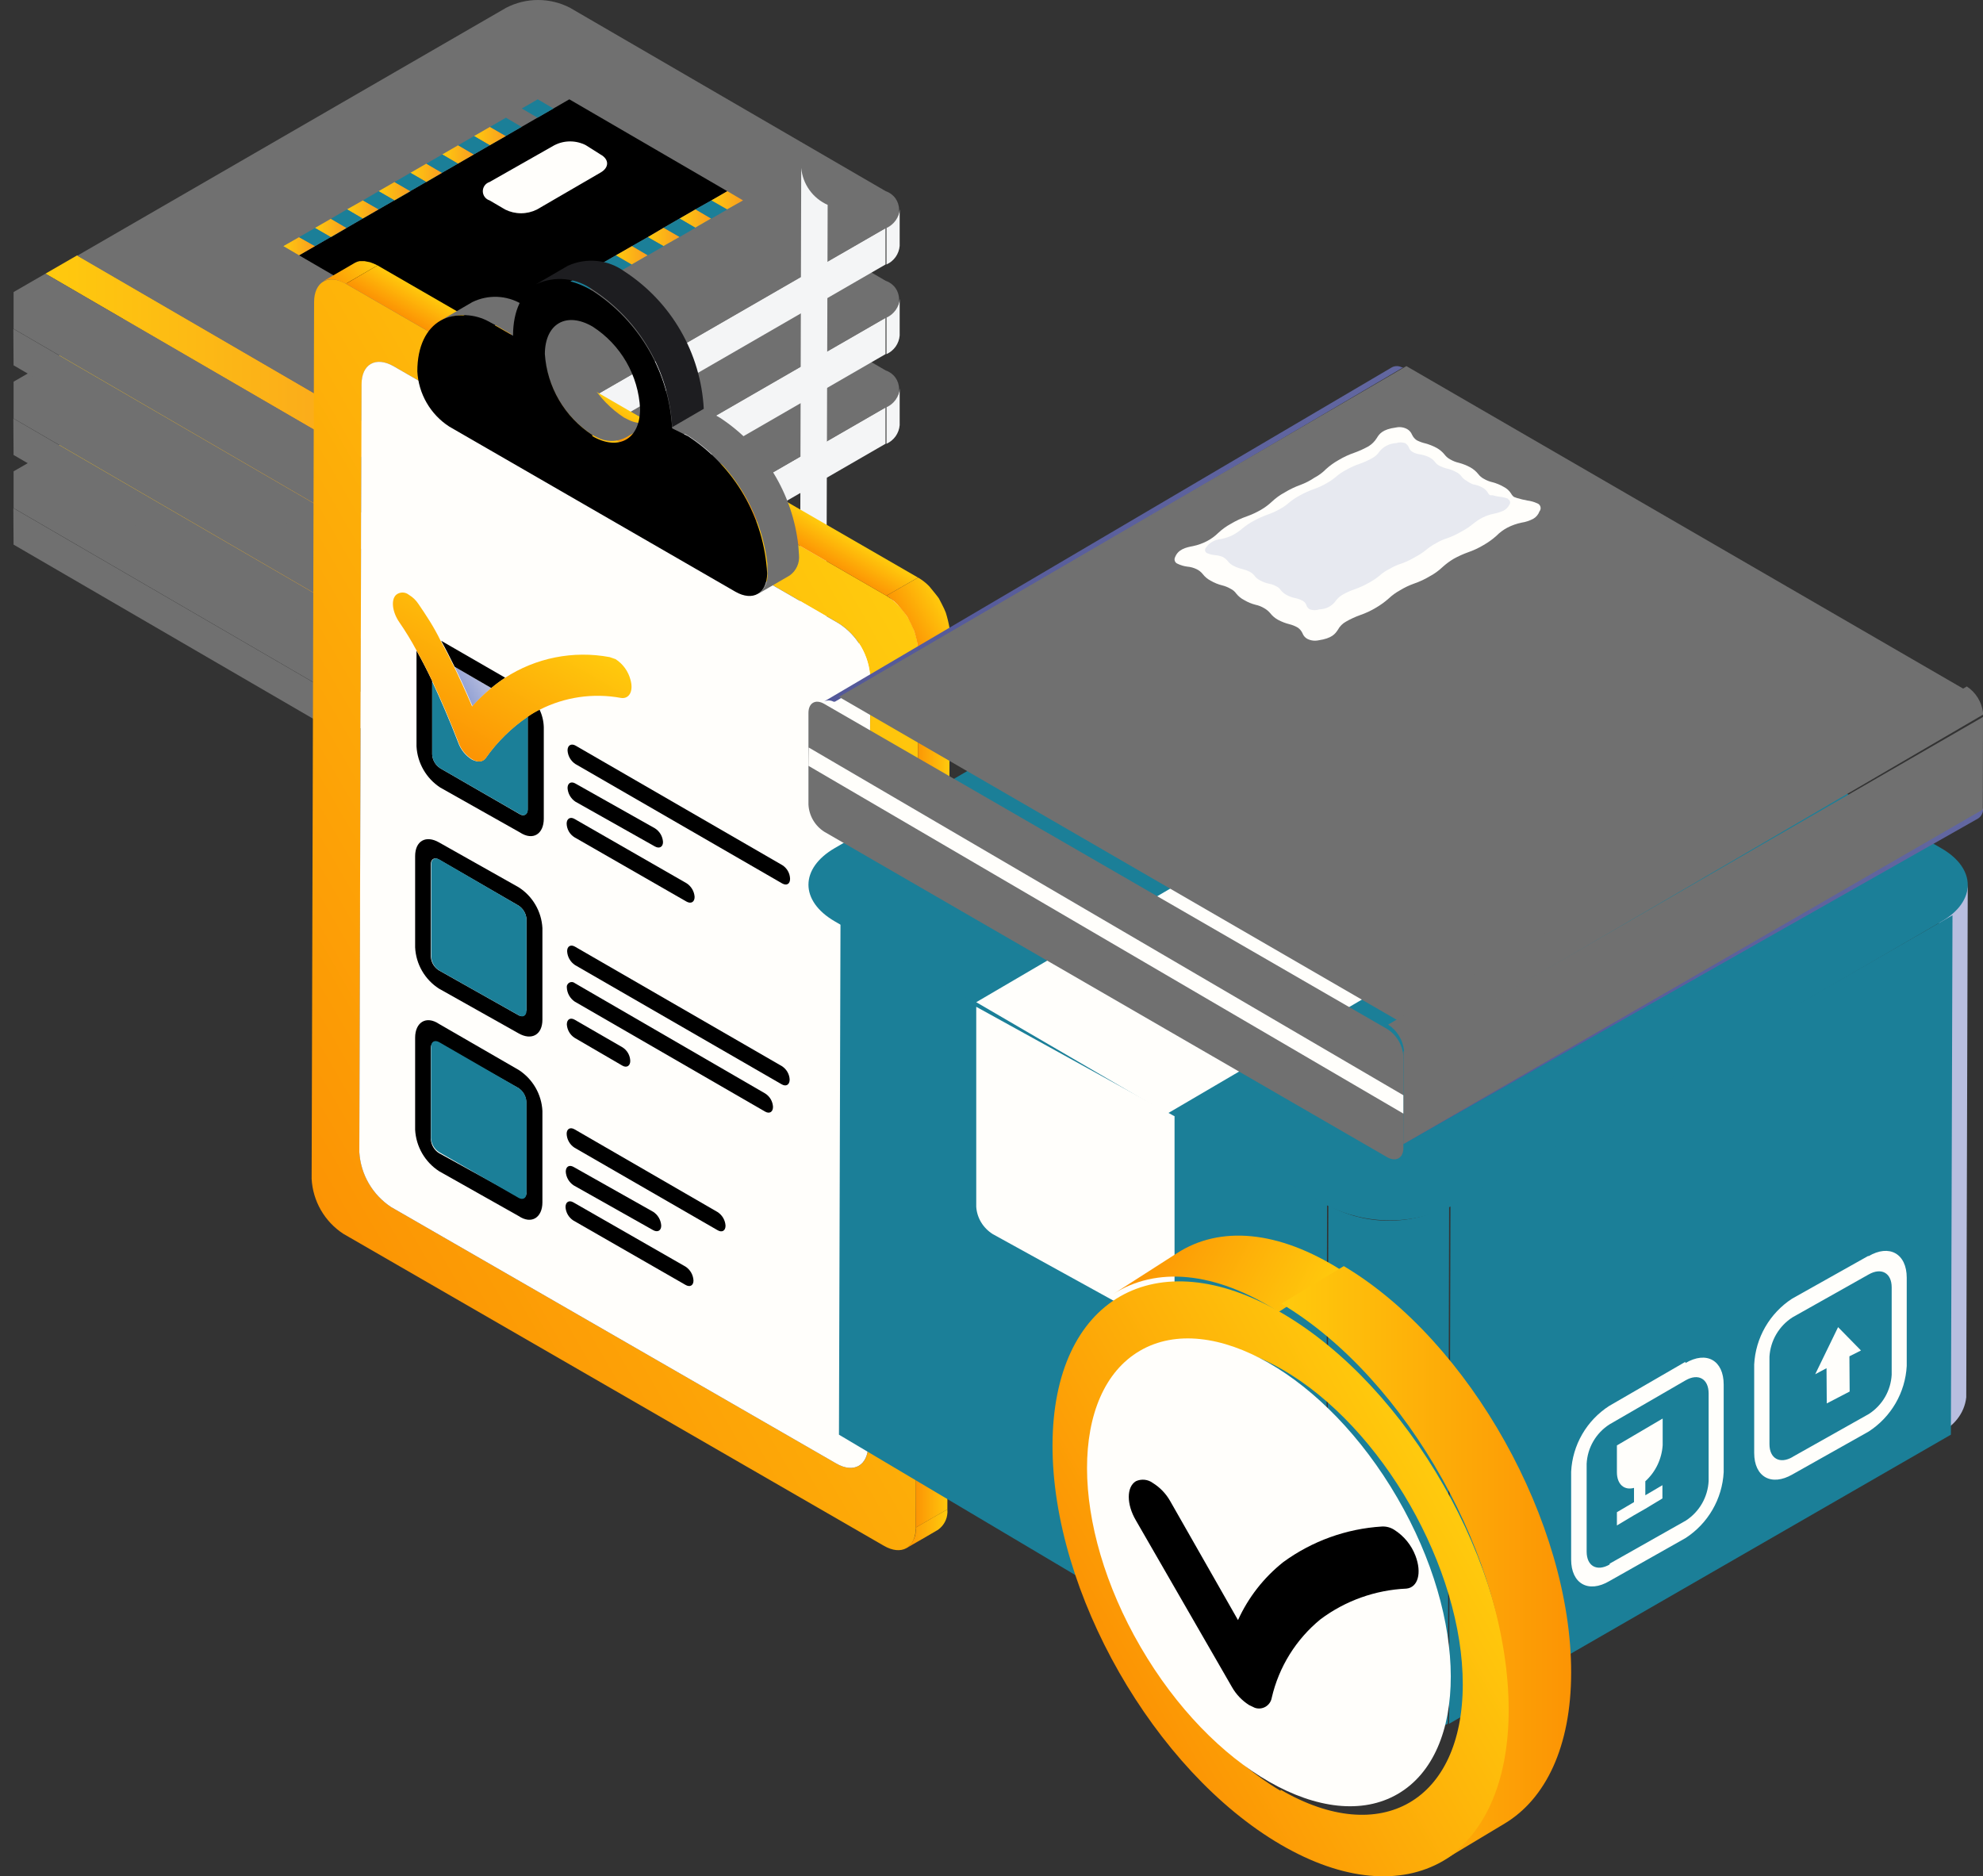 <?xml version="1.0" encoding="UTF-8"?>
<svg xmlns="http://www.w3.org/2000/svg" width="130" height="123" viewBox="0 0 130 123" fill="none">
  <rect x="0" y="0" width="130" height="123" fill="#333333" stroke="none"/>
  <path d="M5.062 28.489V30.898L29.92 45.34L29.905 42.945L5.062 28.489Z" fill="#842C3F"></path>
  <path d="M29.906 42.945L29.921 45.34L58.054 29.091V26.697L29.906 42.945Z" fill="#F4F5F6"></path>
  <path d="M2.977 29.693L27.834 44.135L29.905 42.945L5.063 28.489L2.977 29.693Z" fill="url(#paint0_linear_303_9789)"></path>
  <path d="M27.832 44.135V46.529L29.918 45.339L29.904 42.945L27.832 44.135Z" fill="url(#paint1_linear_303_9789)"></path>
  <path d="M0.875 33.308L0.89 35.702L21.59 47.734V45.34L0.875 33.308Z" fill="#707070"></path>
  <path d="M25.746 45.339V47.734L27.832 46.529V44.135L25.746 45.339Z" fill="url(#paint2_linear_303_9789)"></path>
  <path d="M21.59 45.339V47.734H25.747V45.339H21.59Z" fill="url(#paint3_linear_303_9789)"></path>
  <path d="M33.196 12.255C33.839 11.925 34.552 11.753 35.275 11.753C35.998 11.753 36.71 11.925 37.354 12.255L58.068 24.287C58.322 24.372 58.543 24.535 58.7 24.752C58.856 24.97 58.941 25.231 58.941 25.499C58.941 25.767 58.856 26.028 58.7 26.246C58.543 26.463 58.322 26.626 58.068 26.711L29.905 42.945L5.062 28.518L33.196 12.255Z" fill="#707070"></path>
  <path d="M0.891 30.898C0.891 31.838 0.891 32.367 0.891 33.307L21.605 45.339H25.763L27.849 44.135L2.977 29.693L0.891 30.898Z" fill="#707070"></path>
  <path d="M37.323 18.264L47.68 24.287L46.637 24.89L45.594 25.492L44.551 26.08L43.508 26.682L42.465 27.299L41.422 27.901L40.379 28.489L39.336 29.091L38.293 29.694L37.249 30.296L36.206 30.898L35.178 31.501L34.135 32.103L33.077 32.705L32.034 33.308L30.991 33.91L29.963 34.512L19.605 28.489L37.323 18.264Z" fill="url(#paint4_linear_303_9789)"></path>
  <path d="M35.25 18.264L36.278 18.866L37.321 18.264L36.293 17.661L35.25 18.264Z" fill="url(#paint5_linear_303_9789)"></path>
  <path d="M33.164 19.468L34.192 20.071L35.236 19.468L34.207 18.866L33.164 19.468Z" fill="url(#paint6_linear_303_9789)"></path>
  <path d="M31.078 20.673L32.106 21.276L33.164 20.673L32.121 20.071L31.078 20.673Z" fill="url(#paint7_linear_303_9789)"></path>
  <path d="M28.992 21.878L30.021 22.48L31.064 21.878L30.035 21.275L28.992 21.878Z" fill="url(#paint8_linear_303_9789)"></path>
  <path d="M24.82 24.287L25.863 24.89L26.907 24.287L25.863 23.685L24.82 24.287Z" fill="url(#paint9_linear_303_9789)"></path>
  <path d="M22.75 25.492L23.778 26.08L24.821 25.492L23.793 24.89L22.75 25.492Z" fill="url(#paint10_linear_303_9789)"></path>
  <path d="M44.555 26.079L45.583 26.682L46.626 26.079L45.598 25.492L44.555 26.079Z" fill="url(#paint11_linear_303_9789)"></path>
  <path d="M20.648 26.696L21.692 27.299L22.72 26.696L21.692 26.094L20.648 26.696Z" fill="url(#paint12_linear_303_9789)"></path>
  <path d="M42.469 27.299L43.497 27.901L44.555 27.284L43.512 26.682L42.469 27.299Z" fill="url(#paint13_linear_303_9789)"></path>
  <path d="M18.578 27.901L19.607 28.489L20.65 27.901L19.607 27.299L18.578 27.901Z" fill="url(#paint14_linear_303_9789)"></path>
  <path d="M38.297 29.693L39.34 30.296L40.383 29.693L39.34 29.091L38.297 29.693Z" fill="url(#paint15_linear_303_9789)"></path>
  <path d="M36.211 30.898L37.254 31.501L38.297 30.898L37.254 30.296L36.211 30.898Z" fill="url(#paint16_linear_303_9789)"></path>
  <path d="M34.137 32.103L35.165 32.705L36.208 32.103L35.18 31.5L34.137 32.103Z" fill="url(#paint17_linear_303_9789)"></path>
  <path d="M30.992 33.91L32.035 34.512L30.992 35.114L48.71 24.889L47.681 24.287L48.71 24.889L47.667 25.491L46.638 24.889L45.595 25.491L46.623 26.079L45.581 26.681L44.552 26.079L43.509 26.681L44.552 27.284L43.494 27.901L42.466 27.299L41.423 27.901L42.451 28.488L41.408 29.091L40.38 28.488L39.337 29.091L40.38 29.693L39.337 30.296L38.294 29.693L37.251 30.296L38.294 30.898L37.251 31.5L36.208 30.898L35.179 31.5L36.208 32.102L35.164 32.705L34.136 32.102L33.078 32.705L34.121 33.307L33.078 33.91L32.035 33.307L30.992 33.91Z" fill="#1B7F98"></path>
  <path d="M32.039 33.307L33.082 33.91L34.125 33.307L33.082 32.705L32.039 33.307Z" fill="url(#paint18_linear_303_9789)"></path>
  <path d="M29.965 34.512L30.993 35.114L32.036 34.512L30.993 33.91L29.965 34.512Z" fill="url(#paint19_linear_303_9789)"></path>
  <path d="M26.906 23.082L27.949 23.685L28.978 23.082L27.949 22.48L26.906 23.082Z" fill="url(#paint20_linear_303_9789)"></path>
  <path d="M19.605 27.299L20.648 27.901L19.605 28.489L37.323 18.264L36.295 17.661L37.323 18.264L36.28 18.866L35.252 18.264L34.208 18.866L35.237 19.468L34.194 20.071L33.165 19.468L32.122 20.071L33.165 20.673L32.108 21.275L31.079 20.673L30.036 21.275L31.064 21.878L30.021 22.48L28.993 21.878L27.95 22.48L28.978 23.082L27.95 23.685L26.907 23.082L25.864 23.685L26.907 24.287L25.864 24.889L24.821 24.287L23.792 24.889L24.821 25.492L23.778 26.079L22.749 25.492L21.692 26.094L22.72 26.696L21.692 27.299L20.648 26.696L19.605 27.299Z" fill="#1B7F98"></path>
  <path d="M40.383 28.488L41.411 29.091L42.454 28.488L41.426 27.901L40.383 28.488Z" fill="url(#paint21_linear_303_9789)"></path>
  <path d="M32.094 23.685C31.966 23.725 31.854 23.805 31.774 23.914C31.695 24.022 31.652 24.153 31.652 24.287C31.652 24.421 31.695 24.552 31.774 24.66C31.854 24.769 31.966 24.849 32.094 24.889L33.122 25.492C33.444 25.651 33.798 25.734 34.158 25.734C34.517 25.734 34.871 25.651 35.194 25.492L39.366 23.068C39.939 22.744 39.953 22.201 39.366 21.878L38.411 21.275C38.091 21.109 37.736 21.023 37.375 21.023C37.015 21.023 36.659 21.109 36.339 21.275L32.094 23.685Z" fill="#FFFEFB"></path>
  <path d="M46.641 24.889L47.669 25.491L48.712 24.889L47.684 24.287L46.641 24.889Z" fill="url(#paint22_linear_303_9789)"></path>
  <path d="M58.98 27.872V25.477C58.958 25.739 58.866 25.991 58.714 26.205C58.561 26.42 58.354 26.589 58.113 26.696V29.091C58.354 28.984 58.561 28.814 58.714 28.6C58.866 28.386 58.958 28.134 58.98 27.872Z" fill="#F4F5F6"></path>
  <path d="M5.062 22.612V25.022L29.92 39.463L29.905 37.068L5.062 22.612Z" fill="#842C3F"></path>
  <path d="M29.906 37.069L29.921 39.463L58.054 23.215V20.82L29.906 37.069Z" fill="#F4F5F6"></path>
  <path d="M2.977 23.817L27.834 38.258L29.905 37.068L5.063 22.612L2.977 23.817Z" fill="url(#paint23_linear_303_9789)"></path>
  <path d="M27.832 38.258V40.653L29.918 39.463L29.904 37.068L27.832 38.258Z" fill="url(#paint24_linear_303_9789)"></path>
  <path d="M0.875 27.431L0.89 29.826L21.59 41.858V39.463L0.875 27.431Z" fill="#707070"></path>
  <path d="M25.746 39.463V41.858L27.832 40.653V38.258L25.746 39.463Z" fill="url(#paint25_linear_303_9789)"></path>
  <path d="M21.59 39.463V41.858H25.747V39.463H21.59Z" fill="url(#paint26_linear_303_9789)"></path>
  <path d="M33.196 6.379C33.839 6.049 34.552 5.876 35.275 5.876C35.998 5.876 36.71 6.049 37.354 6.379L58.068 18.411C58.322 18.496 58.543 18.659 58.7 18.876C58.856 19.093 58.941 19.355 58.941 19.623C58.941 19.891 58.856 20.152 58.7 20.369C58.543 20.587 58.322 20.75 58.068 20.835L29.905 37.068L5.062 22.642L33.196 6.379Z" fill="#707070"></path>
  <path d="M0.891 25.021C0.891 25.962 0.891 26.49 0.891 27.431L21.605 39.463H25.763L27.849 38.258L2.977 23.817L0.891 25.021Z" fill="#707070"></path>
  <path d="M37.323 12.387L47.68 18.411L46.637 19.013L45.594 19.616L44.551 20.203L43.508 20.805L42.465 21.422L41.422 22.025L40.379 22.613L39.336 23.215L38.293 23.817L37.249 24.419L36.206 25.022L35.178 25.624L34.135 26.227L33.077 26.829L32.034 27.431L30.991 28.034L29.963 28.636L19.605 22.613L37.323 12.387Z" fill="url(#paint27_linear_303_9789)"></path>
  <path d="M35.25 12.387L36.278 12.99L37.321 12.387L36.293 11.785L35.25 12.387Z" fill="url(#paint28_linear_303_9789)"></path>
  <path d="M33.164 13.592L34.192 14.194L35.236 13.592L34.207 12.989L33.164 13.592Z" fill="url(#paint29_linear_303_9789)"></path>
  <path d="M31.078 14.797L32.106 15.399L33.164 14.797L32.121 14.194L31.078 14.797Z" fill="url(#paint30_linear_303_9789)"></path>
  <path d="M28.992 16.001L30.021 16.603L31.064 16.001L30.035 15.399L28.992 16.001Z" fill="url(#paint31_linear_303_9789)"></path>
  <path d="M24.82 18.411L25.863 19.013L26.907 18.411L25.863 17.808L24.82 18.411Z" fill="url(#paint32_linear_303_9789)"></path>
  <path d="M22.75 19.616L23.778 20.203L24.821 19.616L23.793 19.013L22.75 19.616Z" fill="url(#paint33_linear_303_9789)"></path>
  <path d="M44.555 20.203L45.583 20.805L46.626 20.203L45.598 19.615L44.555 20.203Z" fill="url(#paint34_linear_303_9789)"></path>
  <path d="M20.648 20.82L21.692 21.422L22.72 20.82L21.692 20.218L20.648 20.82Z" fill="url(#paint35_linear_303_9789)"></path>
  <path d="M42.469 21.422L43.497 22.025L44.555 21.408L43.512 20.805L42.469 21.422Z" fill="url(#paint36_linear_303_9789)"></path>
  <path d="M18.578 22.025L19.607 22.612L20.65 22.025L19.607 21.422L18.578 22.025Z" fill="url(#paint37_linear_303_9789)"></path>
  <path d="M38.297 23.817L39.34 24.419L40.383 23.817L39.34 23.215L38.297 23.817Z" fill="url(#paint38_linear_303_9789)"></path>
  <path d="M36.211 25.022L37.254 25.624L38.297 25.022L37.254 24.419L36.211 25.022Z" fill="url(#paint39_linear_303_9789)"></path>
  <path d="M34.137 26.226L35.165 26.829L36.208 26.226L35.18 25.624L34.137 26.226Z" fill="url(#paint40_linear_303_9789)"></path>
  <path d="M30.992 28.033L32.035 28.636L30.992 29.238L48.71 19.013L47.681 18.411L48.71 19.013L47.667 19.615L46.638 19.013L45.595 19.615L46.623 20.203L45.581 20.805L44.552 20.203L43.509 20.805L44.552 21.408L43.494 22.025L42.466 21.422L41.423 22.025L42.451 22.612L41.408 23.215L40.38 22.612L39.337 23.215L40.38 23.817L39.337 24.419L38.294 23.817L37.251 24.419L38.294 25.022L37.251 25.624L36.208 25.022L35.179 25.624L36.208 26.226L35.164 26.829L34.136 26.226L33.078 26.829L34.121 27.431L33.078 28.033L32.035 27.431L30.992 28.033Z" fill="#1B7F98"></path>
  <path d="M32.039 27.431L33.082 28.033L34.125 27.431L33.082 26.829L32.039 27.431Z" fill="url(#paint41_linear_303_9789)"></path>
  <path d="M29.965 28.636L30.993 29.238L32.036 28.636L30.993 28.033L29.965 28.636Z" fill="url(#paint42_linear_303_9789)"></path>
  <path d="M26.906 17.206L27.949 17.808L28.978 17.206L27.949 16.604L26.906 17.206Z" fill="url(#paint43_linear_303_9789)"></path>
  <path d="M19.605 21.422L20.648 22.025L19.605 22.612L37.323 12.387L36.295 11.785L37.323 12.387L36.28 12.99L35.252 12.387L34.208 12.99L35.237 13.592L34.194 14.194L33.165 13.592L32.122 14.194L33.165 14.797L32.108 15.399L31.079 14.797L30.036 15.399L31.064 16.001L30.021 16.604L28.993 16.001L27.95 16.604L28.978 17.206L27.95 17.808L26.907 17.206L25.864 17.808L26.907 18.411L25.864 19.013L24.821 18.411L23.792 19.013L24.821 19.615L23.778 20.203L22.749 19.615L21.692 20.218L22.72 20.82L21.692 21.422L20.648 20.82L19.605 21.422Z" fill="#1B7F98"></path>
  <path d="M40.383 22.612L41.411 23.214L42.454 22.612L41.426 22.024L40.383 22.612Z" fill="url(#paint44_linear_303_9789)"></path>
  <path d="M32.094 17.808C31.966 17.849 31.854 17.929 31.774 18.037C31.695 18.145 31.652 18.276 31.652 18.41C31.652 18.545 31.695 18.676 31.774 18.784C31.854 18.892 31.966 18.972 32.094 19.013L33.122 19.615C33.444 19.774 33.798 19.857 34.158 19.857C34.517 19.857 34.871 19.774 35.194 19.615L39.366 17.191C39.939 16.868 39.953 16.324 39.366 16.001L38.411 15.399C38.091 15.233 37.736 15.146 37.375 15.146C37.015 15.146 36.659 15.233 36.339 15.399L32.094 17.808Z" fill="#FFFEFB"></path>
  <path d="M46.641 19.013L47.669 19.615L48.712 19.013L47.684 18.411L46.641 19.013Z" fill="url(#paint45_linear_303_9789)"></path>
  <path d="M58.98 21.995V19.601C58.958 19.863 58.866 20.114 58.714 20.329C58.561 20.543 58.354 20.713 58.113 20.82V23.215C58.354 23.108 58.561 22.938 58.714 22.724C58.866 22.509 58.958 22.258 58.98 21.995Z" fill="#F4F5F6"></path>
  <path d="M5.062 16.736V19.145L29.92 33.587L29.905 31.192L5.062 16.736Z" fill="#842C3F"></path>
  <path d="M29.906 31.192L29.921 33.587L58.054 17.338V14.944L29.906 31.192Z" fill="#F4F5F6"></path>
  <path d="M2.977 17.941L27.834 32.382L29.905 31.192L5.063 16.736L2.977 17.941Z" fill="url(#paint46_linear_303_9789)"></path>
  <path d="M27.832 32.382V34.776L29.918 33.586L29.904 31.192L27.832 32.382Z" fill="url(#paint47_linear_303_9789)"></path>
  <path d="M0.875 21.555L0.89 23.949L21.59 35.981V33.587L0.875 21.555Z" fill="#707070"></path>
  <path d="M25.746 33.587V35.981L27.832 34.776V32.382L25.746 33.587Z" fill="url(#paint48_linear_303_9789)"></path>
  <path d="M21.59 33.587V35.981H25.747V33.587H21.59Z" fill="url(#paint49_linear_303_9789)"></path>
  <path d="M33.196 0.502C33.839 0.172 34.552 0 35.275 0C35.998 0 36.71 0.172 37.354 0.502L58.068 12.534C58.322 12.619 58.543 12.782 58.7 12.999C58.856 13.217 58.941 13.478 58.941 13.746C58.941 14.014 58.856 14.275 58.7 14.493C58.543 14.71 58.322 14.873 58.068 14.958L29.905 31.192L5.062 16.765L33.196 0.502Z" fill="#707070"></path>
  <path d="M0.891 19.145C0.891 20.085 0.891 20.614 0.891 21.554L21.605 33.587H25.763L27.849 32.382L2.977 17.94L0.891 19.145Z" fill="#707070"></path>
  <path d="M37.323 6.511L47.68 12.534L46.637 13.137L45.594 13.724L44.551 14.327L43.508 14.929L42.465 15.546L41.422 16.148L40.379 16.736L39.336 17.338L38.293 17.941L37.249 18.543L36.206 19.145L35.178 19.748L34.135 20.35L33.077 20.952L32.034 21.555L30.991 22.157L29.963 22.759L19.605 16.736L37.323 6.511Z" fill="black"></path>
  <path d="M31.078 8.92L32.106 9.523L33.164 8.92L32.121 8.318L31.078 8.92Z" fill="url(#paint50_linear_303_9789)"></path>
  <path d="M28.992 10.125L30.021 10.727L31.064 10.125L30.035 9.522L28.992 10.125Z" fill="url(#paint51_linear_303_9789)"></path>
  <path d="M24.82 12.534L25.863 13.137L26.907 12.534L25.863 11.932L24.82 12.534Z" fill="url(#paint52_linear_303_9789)"></path>
  <path d="M22.75 13.724L23.778 14.327L24.821 13.724L23.793 13.137L22.75 13.724Z" fill="url(#paint53_linear_303_9789)"></path>
  <path d="M44.555 14.326L45.583 14.929L46.626 14.326L45.598 13.724L44.555 14.326Z" fill="url(#paint54_linear_303_9789)"></path>
  <path d="M20.648 14.943L21.692 15.546L22.72 14.943L21.692 14.341L20.648 14.943Z" fill="url(#paint55_linear_303_9789)"></path>
  <path d="M42.469 15.546L43.497 16.134L44.555 15.531L43.512 14.929L42.469 15.546Z" fill="url(#paint56_linear_303_9789)"></path>
  <path d="M18.578 16.134L19.607 16.736L20.65 16.134L19.607 15.546L18.578 16.134Z" fill="url(#paint57_linear_303_9789)"></path>
  <path d="M38.297 17.941L39.34 18.543L40.383 17.941L39.34 17.338L38.297 17.941Z" fill="url(#paint58_linear_303_9789)"></path>
  <path d="M36.211 19.145L37.254 19.748L38.297 19.145L37.254 18.543L36.211 19.145Z" fill="url(#paint59_linear_303_9789)"></path>
  <path d="M34.137 20.35L35.165 20.952L36.208 20.35L35.18 19.748L34.137 20.35Z" fill="url(#paint60_linear_303_9789)"></path>
  <path d="M30.992 22.157L32.035 22.759L30.992 23.361L48.71 13.136L47.681 12.534L48.71 13.136L47.667 13.724L46.638 13.136L45.595 13.724L46.623 14.326L45.581 14.929L44.552 14.326L43.509 14.929L44.552 15.531L43.494 16.134L42.466 15.546L41.423 16.134L42.451 16.736L41.408 17.338L40.38 16.736L39.337 17.338L40.38 17.941L39.337 18.543L38.294 17.941L37.251 18.543L38.294 19.145L37.251 19.747L36.208 19.145L35.179 19.747L36.208 20.35L35.164 20.952L34.136 20.35L33.078 20.952L34.121 21.555L33.078 22.157L32.035 21.555L30.992 22.157Z" fill="#1B7F98"></path>
  <path d="M32.039 21.555L33.082 22.157L34.125 21.555L33.082 20.952L32.039 21.555Z" fill="url(#paint61_linear_303_9789)"></path>
  <path d="M29.965 22.759L30.993 23.361L32.036 22.759L30.993 22.157L29.965 22.759Z" fill="url(#paint62_linear_303_9789)"></path>
  <path d="M26.906 11.329L27.949 11.932L28.978 11.329L27.949 10.727L26.906 11.329Z" fill="url(#paint63_linear_303_9789)"></path>
  <path d="M19.605 15.546L20.648 16.134L19.605 16.736L37.323 6.511L36.295 5.908L37.323 6.511L36.28 7.113L35.252 6.511L34.208 7.113L35.237 7.715L34.194 8.318L33.165 7.715L32.122 8.318L33.165 8.92L32.108 9.522L31.079 8.92L30.036 9.522L31.064 10.125L30.021 10.727L28.993 10.125L27.95 10.727L28.978 11.329L27.95 11.932L26.907 11.329L25.864 11.932L26.907 12.534L25.864 13.136L24.821 12.534L23.792 13.136L24.821 13.724L23.778 14.326L22.749 13.724L21.692 14.341L22.72 14.944L21.692 15.546L20.648 14.944L19.605 15.546Z" fill="#1B7F98"></path>
  <path d="M40.383 16.736L41.411 17.338L42.454 16.736L41.426 16.133L40.383 16.736Z" fill="url(#paint64_linear_303_9789)"></path>
  <path d="M32.094 11.932C31.966 11.972 31.854 12.052 31.774 12.161C31.695 12.269 31.652 12.4 31.652 12.534C31.652 12.668 31.695 12.799 31.774 12.907C31.854 13.016 31.966 13.096 32.094 13.136L33.122 13.739C33.444 13.898 33.798 13.981 34.158 13.981C34.517 13.981 34.871 13.898 35.194 13.739L39.366 11.315C39.939 10.992 39.953 10.448 39.366 10.125L38.411 9.522C38.091 9.356 37.736 9.27 37.375 9.27C37.015 9.27 36.659 9.356 36.339 9.522L32.094 11.932Z" fill="#FFFEFB"></path>
  <path d="M46.641 13.136L47.669 13.724L48.712 13.136L47.684 12.534L46.641 13.136Z" fill="url(#paint65_linear_303_9789)"></path>
  <path d="M58.98 16.119V13.724C58.958 13.986 58.866 14.238 58.714 14.452C58.561 14.667 58.354 14.836 58.113 14.944V17.338C58.354 17.231 58.561 17.062 58.714 16.847C58.866 16.633 58.958 16.381 58.98 16.119Z" fill="#F4F5F6"></path>
  <path d="M54.259 13.43L54.156 46.955C53.68 46.74 53.27 46.403 52.968 45.977C52.666 45.55 52.483 45.052 52.438 44.531L52.526 11.006C52.572 11.528 52.758 12.028 53.062 12.454C53.367 12.88 53.78 13.217 54.259 13.43Z" fill="#F4F5F6"></path>
  <path d="M69.865 45.868L58.406 39.257C57.245 38.581 56.305 39.11 56.305 40.433V42.827C56.344 43.549 56.553 44.252 56.916 44.877C57.279 45.503 57.784 46.034 58.391 46.426L69.85 53.052C70.996 53.713 71.936 53.184 71.936 51.862V49.468C71.896 48.748 71.688 48.047 71.328 47.422C70.969 46.797 70.467 46.264 69.865 45.868Z" fill="#FFFEFB"></path>
  <path d="M58.112 39.052C58.72 39.448 59.225 39.981 59.587 40.609C59.95 41.237 60.159 41.942 60.199 42.666L60.037 100.137C60.037 101.474 59.097 102.003 57.936 101.327L22.501 80.877C21.898 80.482 21.396 79.95 21.036 79.325C20.676 78.7 20.468 77.998 20.43 77.278L20.591 19.806C20.591 18.469 21.532 17.941 22.677 18.602L58.112 39.052ZM56.922 94.746L57.055 44.443C57.022 43.724 56.817 43.022 56.456 42.398C56.096 41.775 55.59 41.246 54.983 40.859L25.807 24.008C24.646 23.347 23.706 23.861 23.706 25.198L23.559 75.53C23.604 76.25 23.816 76.951 24.178 77.575C24.54 78.2 25.042 78.732 25.645 79.129L54.822 95.936C55.982 96.612 56.908 96.068 56.922 94.746Z" fill="url(#paint66_linear_303_9789)"></path>
  <path d="M54.979 40.859L25.802 24.008C24.642 23.347 23.702 23.861 23.702 25.198L23.555 75.53C23.6 76.25 23.811 76.951 24.174 77.575C24.536 78.2 25.038 78.732 25.641 79.129L54.817 95.936C55.978 96.612 56.904 96.068 56.918 94.746L57.05 44.443C57.018 43.724 56.812 43.022 56.452 42.398C56.091 41.775 55.586 41.246 54.979 40.859Z" fill="#FFFEFB"></path>
  <path d="M21.971 18.337C22.101 18.366 22.229 18.405 22.353 18.455L22.676 18.602L24.748 17.397C24.591 17.316 24.429 17.247 24.263 17.191L23.895 17.118H23.572C23.47 17.137 23.37 17.171 23.279 17.221L21.207 18.425C21.335 18.374 21.468 18.335 21.604 18.308L21.971 18.337Z" fill="url(#paint67_linear_303_9789)"></path>
  <path d="M34.002 70.138C34.456 70.431 34.834 70.827 35.105 71.294C35.376 71.762 35.532 72.287 35.559 72.826V78.82C35.559 79.805 34.854 80.29 34.002 79.717L28.787 76.778C28.329 76.481 27.949 76.08 27.675 75.608C27.402 75.135 27.245 74.605 27.215 74.061V68.022C27.215 67.023 27.935 66.553 28.787 67.126L34.002 70.138ZM34.502 78.218V72.239C34.493 72.057 34.442 71.88 34.353 71.722C34.264 71.564 34.139 71.429 33.987 71.328L28.772 68.39C28.478 68.228 28.243 68.39 28.243 68.698V74.678C28.253 74.86 28.306 75.038 28.398 75.197C28.49 75.355 28.618 75.489 28.772 75.588L34.002 78.468C34.281 78.629 34.516 78.468 34.516 78.159" fill="black"></path>
  <path d="M42.819 79.438C42.973 79.537 43.101 79.671 43.193 79.829C43.285 79.988 43.338 80.166 43.348 80.348C43.348 80.672 43.113 80.804 42.819 80.642L37.604 77.704C37.455 77.604 37.331 77.472 37.242 77.316C37.153 77.161 37.1 76.987 37.09 76.808C37.09 76.47 37.325 76.338 37.604 76.499L42.819 79.438Z" fill="black"></path>
  <path d="M47.036 79.452C47.188 79.549 47.316 79.681 47.408 79.837C47.499 79.993 47.553 80.168 47.564 80.348C47.564 80.686 47.329 80.818 47.036 80.642L37.663 75.236C37.51 75.137 37.383 75.002 37.294 74.843C37.204 74.685 37.154 74.507 37.148 74.325C37.148 74.002 37.383 73.87 37.663 74.031L47.036 79.452Z" fill="black"></path>
  <path d="M32.21 45.104C31.77 45.47 31.358 45.868 30.976 46.294C30.579 45.369 30.197 44.517 29.801 43.709L32.21 45.104Z" fill="url(#paint68_linear_303_9789)"></path>
  <path d="M32.213 45.105L29.803 43.709C29.509 43.106 29.216 42.533 28.922 42.005L33.123 44.429C32.807 44.636 32.503 44.862 32.213 45.105Z" fill="black"></path>
  <path d="M35.37 46.515C35.544 46.877 35.639 47.273 35.649 47.675V53.669C35.649 54.668 34.944 55.138 34.077 54.565L28.862 51.627C28.408 51.33 28.031 50.931 27.761 50.462C27.49 49.992 27.334 49.465 27.305 48.924V42.857C27.305 42.857 27.305 42.71 27.305 42.651C27.643 43.253 27.995 43.929 28.333 44.649V49.453C28.342 49.636 28.395 49.814 28.487 49.973C28.579 50.131 28.707 50.265 28.862 50.364L34.077 53.375C34.356 53.537 34.592 53.375 34.592 53.067V46.97C34.839 46.798 35.099 46.646 35.37 46.515Z" fill="black"></path>
  <path d="M50.161 71.681C50.312 71.775 50.437 71.905 50.527 72.058C50.616 72.212 50.667 72.385 50.676 72.562C50.676 72.9 50.441 73.032 50.161 72.871L37.674 65.657C37.525 65.555 37.401 65.419 37.311 65.262C37.222 65.104 37.17 64.928 37.16 64.747C37.15 64.682 37.16 64.615 37.19 64.556C37.219 64.497 37.265 64.449 37.322 64.417C37.38 64.385 37.446 64.371 37.511 64.377C37.577 64.384 37.639 64.41 37.689 64.453L50.161 71.681Z" fill="black"></path>
  <path d="M51.254 69.888C51.404 69.983 51.529 70.112 51.619 70.266C51.709 70.419 51.76 70.592 51.768 70.77C51.768 71.108 51.533 71.255 51.239 71.078L37.694 63.263C37.543 63.162 37.418 63.027 37.328 62.868C37.239 62.71 37.188 62.533 37.18 62.352C37.18 62.029 37.415 61.896 37.694 62.058L51.254 69.888Z" fill="black"></path>
  <path d="M45.008 57.9C45.16 57.998 45.287 58.13 45.379 58.286C45.471 58.441 45.525 58.616 45.537 58.797C45.537 59.134 45.302 59.267 45.008 59.105L37.663 54.889C37.509 54.794 37.382 54.662 37.292 54.506C37.203 54.349 37.153 54.173 37.148 53.992C37.148 53.669 37.383 53.522 37.663 53.684L45.008 57.9Z" fill="black"></path>
  <path d="M42.937 54.301C43.089 54.398 43.217 54.53 43.309 54.685C43.401 54.841 43.454 55.017 43.465 55.197C43.465 55.52 43.23 55.653 42.937 55.491L37.721 52.553C37.572 52.453 37.448 52.32 37.359 52.165C37.27 52.01 37.218 51.835 37.207 51.657C37.207 51.333 37.442 51.201 37.721 51.363L42.937 54.301Z" fill="black"></path>
  <path d="M51.281 56.711C51.434 56.806 51.56 56.938 51.65 57.095C51.739 57.251 51.789 57.427 51.795 57.607C51.795 57.945 51.575 58.077 51.281 57.915L37.721 50.085C37.571 49.986 37.447 49.854 37.357 49.698C37.268 49.542 37.217 49.368 37.207 49.189C37.207 48.851 37.457 48.718 37.736 48.88L51.281 56.711Z" fill="black"></path>
  <path d="M34.002 58.165L28.787 55.227C27.92 54.727 27.215 55.124 27.215 56.123V62.102C27.241 62.644 27.395 63.172 27.666 63.642C27.937 64.112 28.316 64.511 28.772 64.805L34.002 67.743C34.854 68.228 35.559 67.832 35.559 66.847V60.839C35.53 60.301 35.374 59.779 35.103 59.314C34.833 58.849 34.455 58.455 34.002 58.165ZM34.487 66.245C34.487 66.568 34.252 66.715 33.973 66.539L28.757 63.601C28.604 63.502 28.477 63.368 28.387 63.209C28.297 63.05 28.248 62.872 28.243 62.69V56.652C28.243 56.314 28.478 56.182 28.772 56.343L34.002 59.37C34.151 59.469 34.275 59.602 34.364 59.757C34.454 59.913 34.506 60.087 34.516 60.266V66.26" fill="black"></path>
  <path d="M40.804 68.654C40.957 68.749 41.084 68.881 41.174 69.037C41.264 69.194 41.313 69.37 41.318 69.55C41.318 69.874 41.083 70.02 40.804 69.859L37.674 68.037C37.526 67.941 37.401 67.811 37.312 67.658C37.223 67.505 37.171 67.333 37.16 67.156C37.16 66.818 37.395 66.686 37.674 66.847L40.804 68.654Z" fill="black"></path>
  <path d="M44.949 83.037C45.1 83.138 45.225 83.273 45.314 83.431C45.404 83.589 45.454 83.766 45.463 83.948C45.463 84.271 45.228 84.403 44.934 84.227L37.588 80.01C37.44 79.914 37.316 79.784 37.226 79.631C37.137 79.478 37.085 79.306 37.074 79.129C37.074 78.791 37.309 78.659 37.588 78.82L44.949 83.037Z" fill="black"></path>
  <path d="M61.489 100.284L59.418 101.489C59.632 101.339 59.801 101.134 59.91 100.897C60.018 100.659 60.062 100.397 60.035 100.137L62.106 98.947C62.13 99.205 62.086 99.464 61.977 99.699C61.869 99.933 61.701 100.135 61.489 100.284Z" fill="url(#paint69_linear_303_9789)"></path>
  <mask id="mask0_303_9789" style="mask-type:luminance" maskUnits="userSpaceOnUse" x="59" y="98" width="4" height="4">
    <path d="M61.489 100.284L59.418 101.489C59.632 101.339 59.801 101.134 59.91 100.897C60.018 100.659 60.062 100.397 60.035 100.137L62.106 98.947C62.13 99.205 62.086 99.464 61.977 99.699C61.869 99.933 61.701 100.135 61.489 100.284Z" fill="white"></path>
  </mask>
  <g mask="url(#mask0_303_9789)">
    <path d="M60.035 100.137L62.106 98.947C62.13 99.205 62.086 99.464 61.977 99.699C61.869 99.933 61.701 100.135 61.489 100.284L59.418 101.489C59.632 101.339 59.801 101.134 59.91 100.897C60.018 100.659 60.062 100.397 60.035 100.137Z" fill="url(#paint70_linear_303_9789)"></path>
  </g>
  <path d="M60.197 42.666L62.268 41.461L62.107 98.947L60.035 100.137L60.197 42.666Z" fill="url(#paint71_linear_303_9789)"></path>
  <path d="M22.676 18.602L24.747 17.397L60.182 37.862L58.111 39.052L22.676 18.602Z" fill="url(#paint72_linear_303_9789)"></path>
  <path d="M59.48 40.432C59.648 40.737 59.8 41.051 59.935 41.373C60.034 41.691 60.112 42.014 60.17 42.342C60.177 42.45 60.177 42.558 60.17 42.666L62.242 41.461C62.242 41.373 62.242 41.167 62.242 41.138C62.184 40.81 62.105 40.486 62.006 40.168C61.904 39.874 61.566 39.272 61.551 39.228C61.536 39.184 60.934 38.449 60.919 38.434C60.703 38.21 60.455 38.017 60.185 37.862L58.113 39.051C58.381 39.217 58.627 39.414 58.848 39.639C58.848 39.639 59.303 40.168 59.48 40.432Z" fill="url(#paint73_linear_303_9789)"></path>
  <path d="M34.664 20.173C34.509 20.079 34.347 19.995 34.179 19.924C33.695 19.639 33.147 19.48 32.586 19.459C32.024 19.439 31.466 19.558 30.962 19.806L28.891 21.011C29.394 20.763 29.951 20.642 30.512 20.66C31.073 20.678 31.621 20.834 32.108 21.114L32.593 21.378L33.636 21.98L35.707 20.776L34.664 20.173Z" fill="#707070"></path>
  <path d="M41.202 27.519L40.908 27.372C40.053 26.814 39.332 26.075 38.797 25.206C38.261 24.338 37.923 23.362 37.808 22.348C37.801 22.225 37.801 22.103 37.808 21.98C37.769 21.595 37.833 21.205 37.993 20.852C38.153 20.498 38.403 20.193 38.719 19.968L36.633 21.172C36.317 21.398 36.067 21.703 35.907 22.056C35.747 22.41 35.683 22.799 35.722 23.185C35.715 23.307 35.715 23.43 35.722 23.552C35.847 24.557 36.191 25.523 36.729 26.381C37.267 27.238 37.986 27.968 38.837 28.518L39.13 28.665C39.426 28.823 39.757 28.906 40.093 28.906C40.428 28.906 40.759 28.823 41.055 28.665L43.126 27.46C42.836 27.631 42.508 27.727 42.172 27.737C41.835 27.747 41.502 27.672 41.202 27.519Z" fill="#707070"></path>
  <path d="M52.336 35.775C52.152 34.09 51.599 32.465 50.715 31.018C49.831 29.57 48.639 28.335 47.224 27.401L46.181 26.799L44.109 28.004L45.152 28.591C46.575 29.525 47.775 30.761 48.666 32.211C49.557 33.661 50.118 35.289 50.309 36.98C50.309 37.186 50.309 37.391 50.309 37.582C50.336 37.842 50.292 38.104 50.184 38.342C50.075 38.58 49.906 38.784 49.692 38.934L51.763 37.729C51.977 37.579 52.147 37.375 52.255 37.137C52.364 36.9 52.407 36.638 52.38 36.378C52.366 36.187 52.351 35.981 52.336 35.775Z" fill="#707070"></path>
  <path d="M45.106 28.592C46.616 29.578 47.872 30.906 48.773 32.468C49.673 34.03 50.194 35.782 50.292 37.583C50.292 38.905 49.352 39.449 48.206 38.787L29.445 27.96C28.837 27.565 28.331 27.031 27.969 26.403C27.606 25.775 27.398 25.07 27.359 24.346C27.359 21.055 29.71 19.718 32.589 21.408L33.633 22.01C33.633 18.69 35.983 17.368 38.862 19.072C40.377 20.057 41.638 21.387 42.542 22.952C43.446 24.517 43.967 26.273 44.063 28.078L45.106 28.592ZM38.833 28.592C40.567 29.591 41.962 28.783 41.962 26.799C41.91 25.718 41.6 24.664 41.058 23.726C40.517 22.788 39.759 21.994 38.848 21.408C37.129 20.409 35.733 21.217 35.719 23.2C35.789 24.267 36.108 25.304 36.648 26.227C37.189 27.15 37.937 27.934 38.833 28.518" fill="black"></path>
  <path d="M34.003 59.37C34.152 59.469 34.276 59.602 34.365 59.757C34.455 59.913 34.507 60.087 34.517 60.266V66.26C34.517 66.583 34.282 66.73 34.003 66.554L28.788 63.615C28.634 63.517 28.507 63.383 28.417 63.224C28.328 63.065 28.278 62.887 28.273 62.705V56.652C28.273 56.314 28.509 56.182 28.802 56.343L34.003 59.37Z" fill="#1B7F98"></path>
  <path d="M34.002 71.328C34.153 71.429 34.278 71.564 34.368 71.722C34.457 71.88 34.508 72.058 34.516 72.239V78.218C34.516 78.541 34.281 78.688 34.002 78.527L28.787 75.53C28.633 75.43 28.505 75.296 28.413 75.138C28.321 74.98 28.268 74.802 28.258 74.619V68.625C28.258 68.287 28.493 68.155 28.787 68.316L34.002 71.328Z" fill="#1B7F98"></path>
  <path d="M31.843 49.688C32.591 48.622 33.527 47.701 34.605 46.97V53.067C34.605 53.405 34.37 53.537 34.091 53.376L28.861 50.364C28.706 50.266 28.578 50.131 28.486 49.973C28.394 49.814 28.341 49.636 28.332 49.453V44.678C28.89 45.868 29.463 47.191 30.036 48.675C30.199 49.138 30.515 49.532 30.932 49.791C31.314 49.982 31.652 49.953 31.843 49.688Z" fill="#1B7F98"></path>
  <path d="M40.352 43.209C40.841 43.523 41.193 44.012 41.336 44.575C41.541 45.31 41.248 45.839 40.704 45.751C38.889 45.417 37.015 45.69 35.371 46.529C35.105 46.662 34.85 46.814 34.607 46.985C33.529 47.716 32.594 48.637 31.845 49.703C31.654 49.967 31.317 49.996 30.949 49.776C30.532 49.517 30.216 49.123 30.053 48.66C29.48 47.19 28.907 45.853 28.349 44.663C28.011 43.944 27.658 43.268 27.32 42.666C26.975 42.017 26.592 41.389 26.175 40.785C25.719 40.124 25.616 39.316 25.969 38.993C26.087 38.896 26.235 38.843 26.388 38.843C26.54 38.843 26.688 38.896 26.806 38.993C27.053 39.14 27.264 39.341 27.423 39.58C27.923 40.315 28.422 41.05 28.892 42.019C29.186 42.548 29.48 43.121 29.774 43.723C30.068 44.326 30.553 45.383 30.949 46.309C31.331 45.883 31.744 45.485 32.183 45.119C32.474 44.876 32.778 44.651 33.094 44.443C35.125 43.12 37.587 42.631 39.97 43.077L40.352 43.209Z" fill="url(#paint74_linear_303_9789)"></path>
  <path d="M35.148 18.631L37.22 17.426C37.816 17.152 38.475 17.042 39.128 17.107C39.781 17.171 40.405 17.408 40.937 17.794C42.452 18.779 43.712 20.108 44.616 21.673C45.52 23.238 46.041 24.995 46.137 26.799L44.066 28.004C43.969 26.199 43.448 24.443 42.544 22.878C41.641 21.313 40.38 19.984 38.865 18.998C38.335 18.61 37.711 18.371 37.057 18.307C36.403 18.242 35.744 18.354 35.148 18.631Z" fill="#1D1D20"></path>
  <path d="M129 58L128.902 91.6C128.847 92.116 128.642 92.61 128.308 93.032C127.974 93.453 127.522 93.787 127 94L127.114 60.4C127.633 60.185 128.081 59.85 128.412 59.429C128.743 59.008 128.946 58.515 129 58Z" fill="#B8BEDF"></path>
  <path d="M128 60L127.895 94.05L95 113L95.09 78.935L128 60Z" fill="#1B7F98"></path>
  <path d="M87 78.935L86.913 113L55 94.05L55.102 60L87 78.935Z" fill="#1B7F98"></path>
  <path d="M95 79L94.916 112.995C93.689 113.656 92.333 114 90.958 114C89.583 114 88.227 113.656 87 112.995L87.084 79.015C88.31 79.679 89.666 80.025 91.042 80.025C92.418 80.025 93.774 79.679 95 79.015" fill="#1B7F98"></path>
  <path d="M127.269 55.609C129.57 56.928 129.584 59.081 127.269 60.415L95.27 79.006C93.985 79.659 92.564 80 91.122 80C89.68 80 88.259 79.659 86.974 79.006L54.726 60.4C52.425 59.067 52.425 56.928 54.726 55.595L86.739 36.989C88.025 36.339 89.446 36 90.887 36C92.329 36 93.749 36.339 95.035 36.989L127.269 55.609Z" fill="#1B7F98"></path>
  <path d="M76.985 73.167L64 66V79.11C64.023 79.468 64.132 79.817 64.32 80.127C64.508 80.439 64.77 80.703 65.083 80.901L75.917 86.874C76.512 87.194 77 86.874 77 86.262V73.152" fill="#FFFEFB"></path>
  <path d="M73 84.819L77.172 82.145C79.938 80.357 83.769 80.603 88 83.31L83.828 86C79.598 83.293 75.766 83.047 73 84.819Z" fill="url(#paint75_linear_303_9789)"></path>
  <path d="M84.044 86.08C92.338 90.914 99.015 102.63 99 112.254C98.985 121.878 92.236 125.754 83.956 120.92C75.676 116.086 68.985 104.37 69 94.746C69.015 85.122 75.764 81.246 84.044 86.08ZM83.956 117.324C90.531 121.155 95.88 118.061 95.895 110.441C95.91 102.822 90.603 93.523 84.044 89.765C77.484 86.007 72.134 88.998 72.105 96.632C72.076 104.266 77.397 113.551 83.956 117.397" fill="url(#paint76_linear_303_9789)"></path>
  <path d="M91.633 117.603C96.281 114.901 96.266 106.205 91.601 98.181C86.935 90.157 79.386 85.842 74.739 88.544C70.091 91.246 70.106 99.941 74.772 107.965C79.437 115.99 86.986 120.305 91.633 117.603Z" fill="#FFFEFB"></path>
  <path d="M91.414 100.293C92.044 100.694 92.528 101.288 92.794 101.986C93.225 103.115 92.957 104.065 92.201 104.14C90.168 104.23 88.209 104.928 86.576 106.145C84.966 107.459 83.839 109.272 83.371 111.299C83.35 111.42 83.303 111.535 83.233 111.636C83.163 111.737 83.072 111.821 82.966 111.884C82.86 111.946 82.742 111.984 82.62 111.996C82.497 112.008 82.374 111.993 82.258 111.952L81.887 111.774C81.419 111.477 81.031 111.069 80.759 110.586L74.467 99.669C73.844 98.614 73.844 97.471 74.467 97.099C74.647 97.017 74.844 96.985 75.04 97.006C75.236 97.027 75.423 97.1 75.58 97.218C76.048 97.509 76.436 97.913 76.708 98.392L81.16 106.204C81.834 104.719 82.852 103.416 84.128 102.402C86.018 101.022 88.263 100.213 90.598 100.07C90.887 100.056 91.173 100.134 91.414 100.293Z" fill="black"></path>
  <path d="M84 85.46L88.096 83C96.362 87.92 103.015 99.845 103 109.64C103 114.515 101.315 117.935 98.642 119.54L94.546 122C97.219 120.395 98.904 116.96 98.904 112.1C98.904 102.305 92.265 90.38 84 85.46Z" fill="url(#paint77_linear_303_9789)"></path>
  <path d="M117.511 95.515C116.678 95.993 116.001 95.613 116.001 94.672V88.941C116.031 88.422 116.183 87.918 116.445 87.469C116.708 87.02 117.073 86.639 117.511 86.357L122.504 83.547C123.336 83.07 124.013 83.449 124.013 84.39V90.121C123.985 90.637 123.835 91.138 123.575 91.585C123.315 92.032 122.953 92.411 122.518 92.692L117.525 95.501M122.489 82.325L117.482 85.135C116.757 85.608 116.155 86.246 115.723 86.995C115.292 87.744 115.044 88.584 115 89.447V95.248C115 96.821 116.128 97.454 117.511 96.653L122.504 93.844C123.23 93.374 123.835 92.739 124.269 91.992C124.703 91.245 124.953 90.407 125 89.545V83.758C125 82.185 123.858 81.539 122.489 82.353" fill="#FFFEFB"></path>
  <path d="M120.5 87L119 90.088L119.742 89.691L119.758 92L121.258 91.221L121.242 88.912L122 88.53L120.5 87Z" fill="#FFFEFB"></path>
  <path d="M105.525 102.559C104.693 103.039 104.016 102.672 104.016 101.713V95.958C104.041 95.44 104.19 94.936 104.45 94.487C104.71 94.038 105.074 93.657 105.511 93.377L110.504 90.486C111.336 90.006 112.013 90.387 112.013 91.346V97.087C111.987 97.607 111.838 98.113 111.578 98.564C111.318 99.016 110.955 99.399 110.518 99.682L105.525 102.503M110.489 89.273L105.496 92.164C104.767 92.633 104.159 93.269 103.725 94.02C103.291 94.77 103.042 95.614 103 96.48V102.235C103 103.814 104.128 104.463 105.511 103.645L110.504 100.824C111.23 100.352 111.835 99.716 112.269 98.965C112.703 98.215 112.953 97.374 113 96.508V90.768C113 89.174 111.872 88.539 110.489 89.357" fill="#FFFEFB"></path>
  <path d="M108.984 93L106 94.754V96.508C106 97.313 106.489 97.715 107.121 97.538V98.471L106 99.131V100L107.105 99.34L107.863 98.906L108.984 98.23V97.361L107.863 98.021V97.103C108.532 96.498 108.94 95.648 109 94.738V93" fill="#FFFEFB"></path>
  <path d="M117 49.286L104.471 42L64 65.699L76.529 73L117 49.286Z" fill="#FFFEFB"></path>
  <path d="M91.897 24.078C91.797 24.027 91.686 24 91.574 24C91.462 24 91.351 24.027 91.251 24.078L54 46C54.099 45.945 54.21 45.917 54.323 45.917C54.436 45.917 54.547 45.945 54.646 46H54.734L92 24.078H91.897Z" fill="url(#paint78_linear_303_9789)"></path>
  <path d="M92.312 74.376L129.996 53C130.01 53.126 129.988 53.254 129.933 53.369C129.878 53.484 129.792 53.582 129.684 53.653L92 75C92.106 74.927 92.19 74.829 92.245 74.714C92.299 74.6 92.323 74.473 92.312 74.347" fill="url(#paint79_linear_303_9789)"></path>
  <path d="M92.015 68.93L130 47L129.985 53.07L92 75L92.015 68.93Z" fill="#707070"></path>
  <path d="M55 45.684L92.198 24L129 45.316L91.817 67L55 45.684Z" fill="#707070"></path>
  <path d="M130 46.713C129.958 46.367 129.841 46.034 129.658 45.738C129.475 45.443 129.229 45.19 128.938 45L91 67.167C91.291 67.355 91.536 67.607 91.717 67.904C91.898 68.2 92.011 68.534 92.047 68.88C92.054 68.919 92.054 68.96 92.047 69L130 46.849V46.713Z" fill="#707070"></path>
  <path d="M90.957 67.467C91.26 67.662 91.513 67.926 91.694 68.238C91.876 68.55 91.98 68.9 92 69.261V75.26C92 75.921 91.515 76.186 90.942 75.862L54.043 54.528C53.738 54.335 53.484 54.071 53.302 53.759C53.121 53.447 53.017 53.095 53 52.734V46.735C53 46.074 53.47 45.809 54.043 46.147L90.957 67.467Z" fill="#707070"></path>
  <path d="M100.759 32.988C100.559 32.898 100.348 32.839 100.131 32.812C99.904 32.771 99.68 32.717 99.46 32.651L99.255 32.578C99.176 32.52 99.112 32.445 99.065 32.358C98.948 32.17 98.781 32.018 98.584 31.919C98.351 31.783 98.1 31.679 97.839 31.612C97.644 31.567 97.457 31.493 97.284 31.392C97.135 31.315 97.005 31.205 96.904 31.07C96.759 30.891 96.581 30.741 96.379 30.631C96.143 30.505 95.893 30.406 95.634 30.338C95.439 30.294 95.252 30.22 95.079 30.119C94.93 30.041 94.801 29.931 94.7 29.797C94.555 29.617 94.376 29.468 94.174 29.357C93.938 29.231 93.688 29.133 93.43 29.064C93.237 29.018 93.051 28.949 92.875 28.86C92.741 28.768 92.635 28.641 92.568 28.494C92.506 28.338 92.392 28.209 92.247 28.128C92.024 28.006 91.764 27.97 91.517 28.025C90.626 28.142 90.422 28.45 90.261 28.713C90.125 28.933 89.94 29.118 89.721 29.255C89.421 29.421 89.109 29.563 88.787 29.679C88.425 29.803 88.077 29.965 87.75 30.162C87.45 30.329 87.171 30.531 86.918 30.763C86.704 30.98 86.458 31.163 86.188 31.304C85.897 31.503 85.583 31.665 85.253 31.787C84.892 31.918 84.544 32.084 84.216 32.285C83.913 32.447 83.634 32.649 83.384 32.885C83.162 33.093 82.917 33.275 82.654 33.427C82.361 33.595 82.053 33.737 81.734 33.851C81.373 33.976 81.026 34.138 80.698 34.334C80.396 34.498 80.116 34.699 79.865 34.935C79.645 35.151 79.394 35.333 79.121 35.476C78.835 35.624 78.531 35.732 78.216 35.798C77.748 35.886 77.237 36.003 77.033 36.53C77.014 36.568 77.003 36.61 77 36.653C76.998 36.695 77.005 36.738 77.02 36.778C77.035 36.818 77.058 36.854 77.088 36.885C77.118 36.915 77.154 36.939 77.194 36.955C77.396 37.053 77.613 37.118 77.836 37.145C78.055 37.163 78.267 37.223 78.464 37.321C78.611 37.395 78.741 37.499 78.844 37.628C78.985 37.811 79.164 37.961 79.369 38.067C79.606 38.206 79.862 38.31 80.128 38.375C80.318 38.422 80.5 38.496 80.669 38.594C80.821 38.667 80.951 38.778 81.048 38.916C81.191 39.094 81.37 39.239 81.574 39.341C81.806 39.479 82.057 39.583 82.318 39.648C82.514 39.69 82.702 39.764 82.873 39.868C83.022 39.951 83.156 40.06 83.267 40.19C83.406 40.37 83.58 40.519 83.778 40.629C84.018 40.758 84.273 40.856 84.538 40.922C84.727 40.969 84.909 41.043 85.078 41.141C85.211 41.233 85.317 41.36 85.385 41.507C85.441 41.661 85.549 41.791 85.691 41.873C85.92 41.993 86.183 42.029 86.436 41.976C87.326 41.844 87.531 41.551 87.706 41.288C87.83 41.059 88.018 40.87 88.246 40.746C88.54 40.578 88.848 40.436 89.166 40.322C89.528 40.198 89.875 40.036 90.203 39.839C90.499 39.666 90.778 39.465 91.035 39.238C91.259 39.027 91.509 38.845 91.78 38.697C92.07 38.519 92.379 38.372 92.699 38.258C93.061 38.134 93.409 37.972 93.736 37.775C94.039 37.613 94.319 37.411 94.568 37.174C94.793 36.97 95.038 36.789 95.298 36.633C95.598 36.467 95.91 36.325 96.233 36.208C96.594 36.084 96.942 35.922 97.269 35.725C97.567 35.554 97.846 35.353 98.102 35.125C98.315 34.907 98.562 34.725 98.832 34.583C99.123 34.435 99.432 34.327 99.751 34.261C100.017 34.221 100.273 34.137 100.511 34.012C100.7 33.906 100.846 33.734 100.92 33.529C100.956 33.487 100.981 33.435 100.993 33.38C101.004 33.326 101.002 33.269 100.986 33.215C100.97 33.161 100.941 33.112 100.901 33.072C100.862 33.033 100.813 33.004 100.759 32.988Z" fill="#FFFEFB"></path>
  <path d="M98.903 32.713C98.742 32.643 98.572 32.597 98.396 32.576C98.21 32.556 98.026 32.52 97.847 32.466H97.688C97.624 32.425 97.574 32.368 97.543 32.301C97.455 32.16 97.33 32.042 97.181 31.958C96.994 31.854 96.788 31.784 96.574 31.753C96.414 31.689 96.263 31.606 96.125 31.506C96.011 31.445 95.912 31.36 95.836 31.258C95.734 31.116 95.595 31.003 95.431 30.929C95.242 30.825 95.037 30.751 94.823 30.709C94.673 30.669 94.528 30.614 94.39 30.545C94.268 30.488 94.164 30.403 94.086 30.298C93.98 30.159 93.841 30.046 93.681 29.968C93.476 29.871 93.256 29.806 93.03 29.776C92.87 29.751 92.717 29.695 92.582 29.611C92.477 29.547 92.4 29.45 92.365 29.337C92.316 29.219 92.23 29.119 92.119 29.049C91.927 28.984 91.717 28.984 91.525 29.049C91.31 29.059 91.099 29.114 90.909 29.212C90.718 29.309 90.553 29.446 90.426 29.611C90.307 29.789 90.143 29.936 89.949 30.037C89.7 30.177 89.438 30.296 89.168 30.394C88.856 30.498 88.555 30.631 88.271 30.792C88.008 30.926 87.765 31.092 87.548 31.286C87.35 31.446 87.137 31.588 86.911 31.711C86.659 31.855 86.392 31.974 86.116 32.068C85.811 32.179 85.516 32.312 85.233 32.466C84.969 32.605 84.722 32.771 84.496 32.96C84.307 33.126 84.098 33.269 83.874 33.386C83.621 33.529 83.355 33.648 83.078 33.743C82.774 33.853 82.479 33.987 82.196 34.141C81.932 34.28 81.684 34.445 81.458 34.635C81.264 34.804 81.051 34.951 80.822 35.074C80.58 35.195 80.322 35.282 80.055 35.335C79.849 35.35 79.65 35.411 79.474 35.514C79.297 35.616 79.15 35.757 79.042 35.925C79.022 35.953 79.009 35.985 79.003 36.018C78.998 36.052 78.999 36.086 79.009 36.119C79.019 36.151 79.036 36.182 79.059 36.207C79.082 36.233 79.111 36.254 79.144 36.268C79.309 36.336 79.485 36.378 79.664 36.392C79.839 36.406 80.01 36.448 80.171 36.515C80.286 36.581 80.388 36.664 80.474 36.762C80.573 36.901 80.708 37.014 80.865 37.092C81.056 37.191 81.26 37.265 81.472 37.311C81.628 37.351 81.778 37.406 81.921 37.476C82.039 37.537 82.143 37.621 82.225 37.723C82.324 37.862 82.458 37.975 82.615 38.052C82.805 38.154 83.01 38.228 83.223 38.272C83.382 38.299 83.534 38.355 83.671 38.437C83.792 38.489 83.893 38.575 83.96 38.684C84.07 38.819 84.208 38.931 84.365 39.013C84.55 39.111 84.751 39.18 84.959 39.219C85.121 39.255 85.278 39.316 85.421 39.397C85.524 39.457 85.601 39.549 85.638 39.658C85.655 39.718 85.684 39.775 85.723 39.824C85.763 39.874 85.813 39.915 85.87 39.946C86.07 40.018 86.291 40.018 86.492 39.946C86.703 39.942 86.911 39.89 87.097 39.795C87.283 39.699 87.443 39.563 87.562 39.397C87.685 39.223 87.848 39.077 88.04 38.972C88.297 38.828 88.568 38.709 88.85 38.615C89.15 38.507 89.441 38.373 89.717 38.217C89.981 38.077 90.228 37.911 90.455 37.723C90.644 37.551 90.858 37.408 91.092 37.297C91.339 37.146 91.607 37.026 91.887 36.941C92.189 36.829 92.48 36.691 92.755 36.529C93.017 36.392 93.264 36.231 93.493 36.048C93.692 35.88 93.911 35.733 94.144 35.609C94.388 35.465 94.65 35.349 94.925 35.266C95.227 35.154 95.517 35.017 95.793 34.854C96.055 34.718 96.302 34.557 96.53 34.374C96.73 34.206 96.948 34.059 97.181 33.935C97.423 33.814 97.681 33.726 97.948 33.674C98.168 33.63 98.382 33.561 98.584 33.468C98.749 33.374 98.879 33.235 98.96 33.07C98.98 33.04 98.993 33.006 98.998 32.971C99.003 32.936 98.999 32.9 98.989 32.867C98.978 32.833 98.959 32.802 98.934 32.775C98.909 32.749 98.879 32.727 98.845 32.713" fill="#E7E9F0"></path>
  <path d="M53 50.203L92 73V71.797L53.015 49L53 50.203Z" fill="#FFFEFB"></path>
  <defs>
    <linearGradient id="paint0_linear_303_9789" x1="29.92" y1="36.319" x2="2.977" y2="36.319" gradientUnits="userSpaceOnUse">
      <stop stop-color="#F99D21"></stop>
      <stop offset="1" stop-color="#FFCA0D"></stop>
    </linearGradient>
    <linearGradient id="paint1_linear_303_9789" x1="28.875" y1="46.529" x2="28.875" y2="42.945" gradientUnits="userSpaceOnUse">
      <stop stop-color="#F99D21"></stop>
      <stop offset="1" stop-color="#FFCA0D"></stop>
    </linearGradient>
    <linearGradient id="paint2_linear_303_9789" x1="27.832" y1="45.942" x2="25.746" y2="45.942" gradientUnits="userSpaceOnUse">
      <stop stop-color="#93A2D4"></stop>
      <stop offset="1" stop-color="#B8BEDF"></stop>
    </linearGradient>
    <linearGradient id="paint3_linear_303_9789" x1="25.762" y1="46.544" x2="21.59" y2="46.544" gradientUnits="userSpaceOnUse">
      <stop stop-color="#B8BEDF"></stop>
      <stop offset="0.34" stop-color="#B4BBDE"></stop>
      <stop offset="0.65" stop-color="#A9B3DB"></stop>
      <stop offset="0.95" stop-color="#97A5D5"></stop>
      <stop offset="1" stop-color="#93A2D4"></stop>
    </linearGradient>
    <linearGradient id="paint4_linear_303_9789" x1="47.68" y1="26.388" x2="19.605" y2="26.388" gradientUnits="userSpaceOnUse">
      <stop stop-color="#3F405F"></stop>
      <stop offset="1" stop-color="#616380"></stop>
    </linearGradient>
    <linearGradient id="paint5_linear_303_9789" x1="37.321" y1="18.264" x2="35.25" y2="18.264" gradientUnits="userSpaceOnUse">
      <stop stop-color="#F99D21"></stop>
      <stop offset="1" stop-color="#FFCA0D"></stop>
    </linearGradient>
    <linearGradient id="paint6_linear_303_9789" x1="35.25" y1="19.468" x2="33.164" y2="19.468" gradientUnits="userSpaceOnUse">
      <stop stop-color="#F99D21"></stop>
      <stop offset="1" stop-color="#FFCA0D"></stop>
    </linearGradient>
    <linearGradient id="paint7_linear_303_9789" x1="33.164" y1="20.673" x2="31.078" y2="20.673" gradientUnits="userSpaceOnUse">
      <stop stop-color="#F99D21"></stop>
      <stop offset="1" stop-color="#FFCA0D"></stop>
    </linearGradient>
    <linearGradient id="paint8_linear_303_9789" x1="31.064" y1="21.878" x2="28.992" y2="21.878" gradientUnits="userSpaceOnUse">
      <stop stop-color="#F99D21"></stop>
      <stop offset="1" stop-color="#FFCA0D"></stop>
    </linearGradient>
    <linearGradient id="paint9_linear_303_9789" x1="26.907" y1="24.287" x2="24.835" y2="24.287" gradientUnits="userSpaceOnUse">
      <stop stop-color="#F99D21"></stop>
      <stop offset="1" stop-color="#FFCA0D"></stop>
    </linearGradient>
    <linearGradient id="paint10_linear_303_9789" x1="24.821" y1="25.492" x2="22.75" y2="25.492" gradientUnits="userSpaceOnUse">
      <stop stop-color="#F99D21"></stop>
      <stop offset="1" stop-color="#FFCA0D"></stop>
    </linearGradient>
    <linearGradient id="paint11_linear_303_9789" x1="46.641" y1="26.079" x2="44.555" y2="26.079" gradientUnits="userSpaceOnUse">
      <stop stop-color="#F99D21"></stop>
      <stop offset="1" stop-color="#FFCA0D"></stop>
    </linearGradient>
    <linearGradient id="paint12_linear_303_9789" x1="22.735" y1="26.696" x2="20.663" y2="26.696" gradientUnits="userSpaceOnUse">
      <stop stop-color="#F99D21"></stop>
      <stop offset="1" stop-color="#FFCA0D"></stop>
    </linearGradient>
    <linearGradient id="paint13_linear_303_9789" x1="44.555" y1="27.284" x2="42.469" y2="27.284" gradientUnits="userSpaceOnUse">
      <stop stop-color="#F99D21"></stop>
      <stop offset="1" stop-color="#FFCA0D"></stop>
    </linearGradient>
    <linearGradient id="paint14_linear_303_9789" x1="20.65" y1="27.901" x2="18.578" y2="27.901" gradientUnits="userSpaceOnUse">
      <stop stop-color="#F99D21"></stop>
      <stop offset="1" stop-color="#FFCA0D"></stop>
    </linearGradient>
    <linearGradient id="paint15_linear_303_9789" x1="40.383" y1="29.693" x2="38.312" y2="29.693" gradientUnits="userSpaceOnUse">
      <stop stop-color="#F99D21"></stop>
      <stop offset="1" stop-color="#FFCA0D"></stop>
    </linearGradient>
    <linearGradient id="paint16_linear_303_9789" x1="38.297" y1="30.898" x2="36.226" y2="30.898" gradientUnits="userSpaceOnUse">
      <stop stop-color="#F99D21"></stop>
      <stop offset="1" stop-color="#FFCA0D"></stop>
    </linearGradient>
    <linearGradient id="paint17_linear_303_9789" x1="36.208" y1="32.103" x2="34.137" y2="32.103" gradientUnits="userSpaceOnUse">
      <stop stop-color="#F99D21"></stop>
      <stop offset="1" stop-color="#FFCA0D"></stop>
    </linearGradient>
    <linearGradient id="paint18_linear_303_9789" x1="34.125" y1="33.307" x2="32.054" y2="33.307" gradientUnits="userSpaceOnUse">
      <stop stop-color="#F99D21"></stop>
      <stop offset="1" stop-color="#FFCA0D"></stop>
    </linearGradient>
    <linearGradient id="paint19_linear_303_9789" x1="32.036" y1="34.512" x2="29.965" y2="34.512" gradientUnits="userSpaceOnUse">
      <stop stop-color="#F99D21"></stop>
      <stop offset="1" stop-color="#FFCA0D"></stop>
    </linearGradient>
    <linearGradient id="paint20_linear_303_9789" x1="28.992" y1="23.082" x2="26.906" y2="23.082" gradientUnits="userSpaceOnUse">
      <stop stop-color="#F99D21"></stop>
      <stop offset="1" stop-color="#FFCA0D"></stop>
    </linearGradient>
    <linearGradient id="paint21_linear_303_9789" x1="42.469" y1="28.488" x2="40.383" y2="28.488" gradientUnits="userSpaceOnUse">
      <stop stop-color="#F99D21"></stop>
      <stop offset="1" stop-color="#FFCA0D"></stop>
    </linearGradient>
    <linearGradient id="paint22_linear_303_9789" x1="48.712" y1="24.889" x2="46.641" y2="24.889" gradientUnits="userSpaceOnUse">
      <stop stop-color="#F99D21"></stop>
      <stop offset="1" stop-color="#FFCA0D"></stop>
    </linearGradient>
    <linearGradient id="paint23_linear_303_9789" x1="29.92" y1="30.443" x2="2.977" y2="30.443" gradientUnits="userSpaceOnUse">
      <stop stop-color="#F99D21"></stop>
      <stop offset="1" stop-color="#FFCA0D"></stop>
    </linearGradient>
    <linearGradient id="paint24_linear_303_9789" x1="28.875" y1="40.653" x2="28.875" y2="37.068" gradientUnits="userSpaceOnUse">
      <stop stop-color="#F99D21"></stop>
      <stop offset="1" stop-color="#FFCA0D"></stop>
    </linearGradient>
    <linearGradient id="paint25_linear_303_9789" x1="27.832" y1="40.065" x2="25.746" y2="40.065" gradientUnits="userSpaceOnUse">
      <stop stop-color="#93A2D4"></stop>
      <stop offset="1" stop-color="#B8BEDF"></stop>
    </linearGradient>
    <linearGradient id="paint26_linear_303_9789" x1="25.762" y1="40.668" x2="21.59" y2="40.668" gradientUnits="userSpaceOnUse">
      <stop stop-color="#B8BEDF"></stop>
      <stop offset="0.34" stop-color="#B4BBDE"></stop>
      <stop offset="0.65" stop-color="#A9B3DB"></stop>
      <stop offset="0.95" stop-color="#97A5D5"></stop>
      <stop offset="1" stop-color="#93A2D4"></stop>
    </linearGradient>
    <linearGradient id="paint27_linear_303_9789" x1="47.68" y1="20.512" x2="19.605" y2="20.512" gradientUnits="userSpaceOnUse">
      <stop stop-color="#3F405F"></stop>
      <stop offset="1" stop-color="#616380"></stop>
    </linearGradient>
    <linearGradient id="paint28_linear_303_9789" x1="37.321" y1="12.387" x2="35.25" y2="12.387" gradientUnits="userSpaceOnUse">
      <stop stop-color="#F99D21"></stop>
      <stop offset="1" stop-color="#FFCA0D"></stop>
    </linearGradient>
    <linearGradient id="paint29_linear_303_9789" x1="35.25" y1="13.592" x2="33.164" y2="13.592" gradientUnits="userSpaceOnUse">
      <stop stop-color="#F99D21"></stop>
      <stop offset="1" stop-color="#FFCA0D"></stop>
    </linearGradient>
    <linearGradient id="paint30_linear_303_9789" x1="33.164" y1="14.797" x2="31.078" y2="14.797" gradientUnits="userSpaceOnUse">
      <stop stop-color="#F99D21"></stop>
      <stop offset="1" stop-color="#FFCA0D"></stop>
    </linearGradient>
    <linearGradient id="paint31_linear_303_9789" x1="31.064" y1="16.001" x2="28.992" y2="16.001" gradientUnits="userSpaceOnUse">
      <stop stop-color="#F99D21"></stop>
      <stop offset="1" stop-color="#FFCA0D"></stop>
    </linearGradient>
    <linearGradient id="paint32_linear_303_9789" x1="26.907" y1="18.411" x2="24.835" y2="18.411" gradientUnits="userSpaceOnUse">
      <stop stop-color="#F99D21"></stop>
      <stop offset="1" stop-color="#FFCA0D"></stop>
    </linearGradient>
    <linearGradient id="paint33_linear_303_9789" x1="24.821" y1="19.616" x2="22.75" y2="19.616" gradientUnits="userSpaceOnUse">
      <stop stop-color="#F99D21"></stop>
      <stop offset="1" stop-color="#FFCA0D"></stop>
    </linearGradient>
    <linearGradient id="paint34_linear_303_9789" x1="46.641" y1="20.203" x2="44.555" y2="20.203" gradientUnits="userSpaceOnUse">
      <stop stop-color="#F99D21"></stop>
      <stop offset="1" stop-color="#FFCA0D"></stop>
    </linearGradient>
    <linearGradient id="paint35_linear_303_9789" x1="22.735" y1="20.82" x2="20.663" y2="20.82" gradientUnits="userSpaceOnUse">
      <stop stop-color="#F99D21"></stop>
      <stop offset="1" stop-color="#FFCA0D"></stop>
    </linearGradient>
    <linearGradient id="paint36_linear_303_9789" x1="44.555" y1="21.408" x2="42.469" y2="21.408" gradientUnits="userSpaceOnUse">
      <stop stop-color="#F99D21"></stop>
      <stop offset="1" stop-color="#FFCA0D"></stop>
    </linearGradient>
    <linearGradient id="paint37_linear_303_9789" x1="20.65" y1="22.025" x2="18.578" y2="22.025" gradientUnits="userSpaceOnUse">
      <stop stop-color="#F99D21"></stop>
      <stop offset="1" stop-color="#FFCA0D"></stop>
    </linearGradient>
    <linearGradient id="paint38_linear_303_9789" x1="40.383" y1="23.817" x2="38.312" y2="23.817" gradientUnits="userSpaceOnUse">
      <stop stop-color="#F99D21"></stop>
      <stop offset="1" stop-color="#FFCA0D"></stop>
    </linearGradient>
    <linearGradient id="paint39_linear_303_9789" x1="38.297" y1="25.022" x2="36.226" y2="25.022" gradientUnits="userSpaceOnUse">
      <stop stop-color="#F99D21"></stop>
      <stop offset="1" stop-color="#FFCA0D"></stop>
    </linearGradient>
    <linearGradient id="paint40_linear_303_9789" x1="36.208" y1="26.226" x2="34.137" y2="26.226" gradientUnits="userSpaceOnUse">
      <stop stop-color="#F99D21"></stop>
      <stop offset="1" stop-color="#FFCA0D"></stop>
    </linearGradient>
    <linearGradient id="paint41_linear_303_9789" x1="34.125" y1="27.431" x2="32.054" y2="27.431" gradientUnits="userSpaceOnUse">
      <stop stop-color="#F99D21"></stop>
      <stop offset="1" stop-color="#FFCA0D"></stop>
    </linearGradient>
    <linearGradient id="paint42_linear_303_9789" x1="32.036" y1="28.636" x2="29.965" y2="28.636" gradientUnits="userSpaceOnUse">
      <stop stop-color="#F99D21"></stop>
      <stop offset="1" stop-color="#FFCA0D"></stop>
    </linearGradient>
    <linearGradient id="paint43_linear_303_9789" x1="28.992" y1="17.206" x2="26.906" y2="17.206" gradientUnits="userSpaceOnUse">
      <stop stop-color="#F99D21"></stop>
      <stop offset="1" stop-color="#FFCA0D"></stop>
    </linearGradient>
    <linearGradient id="paint44_linear_303_9789" x1="42.469" y1="22.612" x2="40.383" y2="22.612" gradientUnits="userSpaceOnUse">
      <stop stop-color="#F99D21"></stop>
      <stop offset="1" stop-color="#FFCA0D"></stop>
    </linearGradient>
    <linearGradient id="paint45_linear_303_9789" x1="48.712" y1="19.013" x2="46.641" y2="19.013" gradientUnits="userSpaceOnUse">
      <stop stop-color="#F99D21"></stop>
      <stop offset="1" stop-color="#FFCA0D"></stop>
    </linearGradient>
    <linearGradient id="paint46_linear_303_9789" x1="29.92" y1="24.566" x2="2.977" y2="24.566" gradientUnits="userSpaceOnUse">
      <stop stop-color="#F99D21"></stop>
      <stop offset="1" stop-color="#FFCA0D"></stop>
    </linearGradient>
    <linearGradient id="paint47_linear_303_9789" x1="28.875" y1="34.776" x2="28.875" y2="31.192" gradientUnits="userSpaceOnUse">
      <stop stop-color="#F99D21"></stop>
      <stop offset="1" stop-color="#FFCA0D"></stop>
    </linearGradient>
    <linearGradient id="paint48_linear_303_9789" x1="27.832" y1="34.189" x2="25.746" y2="34.189" gradientUnits="userSpaceOnUse">
      <stop stop-color="#93A2D4"></stop>
      <stop offset="1" stop-color="#B8BEDF"></stop>
    </linearGradient>
    <linearGradient id="paint49_linear_303_9789" x1="25.762" y1="34.791" x2="21.59" y2="34.791" gradientUnits="userSpaceOnUse">
      <stop stop-color="#B8BEDF"></stop>
      <stop offset="0.34" stop-color="#B4BBDE"></stop>
      <stop offset="0.65" stop-color="#A9B3DB"></stop>
      <stop offset="0.95" stop-color="#97A5D5"></stop>
      <stop offset="1" stop-color="#93A2D4"></stop>
    </linearGradient>
    <linearGradient id="paint50_linear_303_9789" x1="33.164" y1="8.92" x2="31.078" y2="8.92" gradientUnits="userSpaceOnUse">
      <stop stop-color="#F99D21"></stop>
      <stop offset="1" stop-color="#FFCA0D"></stop>
    </linearGradient>
    <linearGradient id="paint51_linear_303_9789" x1="31.064" y1="10.125" x2="28.992" y2="10.125" gradientUnits="userSpaceOnUse">
      <stop stop-color="#F99D21"></stop>
      <stop offset="1" stop-color="#FFCA0D"></stop>
    </linearGradient>
    <linearGradient id="paint52_linear_303_9789" x1="26.907" y1="12.534" x2="24.835" y2="12.534" gradientUnits="userSpaceOnUse">
      <stop stop-color="#F99D21"></stop>
      <stop offset="1" stop-color="#FFCA0D"></stop>
    </linearGradient>
    <linearGradient id="paint53_linear_303_9789" x1="24.821" y1="13.739" x2="22.75" y2="13.739" gradientUnits="userSpaceOnUse">
      <stop stop-color="#F99D21"></stop>
      <stop offset="1" stop-color="#FFCA0D"></stop>
    </linearGradient>
    <linearGradient id="paint54_linear_303_9789" x1="46.641" y1="14.326" x2="44.555" y2="14.326" gradientUnits="userSpaceOnUse">
      <stop stop-color="#F99D21"></stop>
      <stop offset="1" stop-color="#FFCA0D"></stop>
    </linearGradient>
    <linearGradient id="paint55_linear_303_9789" x1="22.735" y1="14.943" x2="20.663" y2="14.943" gradientUnits="userSpaceOnUse">
      <stop stop-color="#F99D21"></stop>
      <stop offset="1" stop-color="#FFCA0D"></stop>
    </linearGradient>
    <linearGradient id="paint56_linear_303_9789" x1="44.555" y1="15.531" x2="42.469" y2="15.531" gradientUnits="userSpaceOnUse">
      <stop stop-color="#F99D21"></stop>
      <stop offset="1" stop-color="#FFCA0D"></stop>
    </linearGradient>
    <linearGradient id="paint57_linear_303_9789" x1="20.65" y1="16.148" x2="18.578" y2="16.148" gradientUnits="userSpaceOnUse">
      <stop stop-color="#F99D21"></stop>
      <stop offset="1" stop-color="#FFCA0D"></stop>
    </linearGradient>
    <linearGradient id="paint58_linear_303_9789" x1="40.383" y1="17.941" x2="38.312" y2="17.941" gradientUnits="userSpaceOnUse">
      <stop stop-color="#F99D21"></stop>
      <stop offset="1" stop-color="#FFCA0D"></stop>
    </linearGradient>
    <linearGradient id="paint59_linear_303_9789" x1="38.297" y1="19.145" x2="36.226" y2="19.145" gradientUnits="userSpaceOnUse">
      <stop stop-color="#F99D21"></stop>
      <stop offset="1" stop-color="#FFCA0D"></stop>
    </linearGradient>
    <linearGradient id="paint60_linear_303_9789" x1="36.208" y1="20.35" x2="34.137" y2="20.35" gradientUnits="userSpaceOnUse">
      <stop stop-color="#F99D21"></stop>
      <stop offset="1" stop-color="#FFCA0D"></stop>
    </linearGradient>
    <linearGradient id="paint61_linear_303_9789" x1="34.125" y1="21.555" x2="32.054" y2="21.555" gradientUnits="userSpaceOnUse">
      <stop stop-color="#F99D21"></stop>
      <stop offset="1" stop-color="#FFCA0D"></stop>
    </linearGradient>
    <linearGradient id="paint62_linear_303_9789" x1="32.036" y1="22.759" x2="29.965" y2="22.759" gradientUnits="userSpaceOnUse">
      <stop stop-color="#F99D21"></stop>
      <stop offset="1" stop-color="#FFCA0D"></stop>
    </linearGradient>
    <linearGradient id="paint63_linear_303_9789" x1="28.992" y1="11.329" x2="26.906" y2="11.329" gradientUnits="userSpaceOnUse">
      <stop stop-color="#F99D21"></stop>
      <stop offset="1" stop-color="#FFCA0D"></stop>
    </linearGradient>
    <linearGradient id="paint64_linear_303_9789" x1="42.469" y1="16.736" x2="40.383" y2="16.736" gradientUnits="userSpaceOnUse">
      <stop stop-color="#F99D21"></stop>
      <stop offset="1" stop-color="#FFCA0D"></stop>
    </linearGradient>
    <linearGradient id="paint65_linear_303_9789" x1="48.712" y1="13.136" x2="46.641" y2="13.136" gradientUnits="userSpaceOnUse">
      <stop stop-color="#F99D21"></stop>
      <stop offset="1" stop-color="#FFCA0D"></stop>
    </linearGradient>
    <linearGradient id="paint66_linear_303_9789" x1="17.477" y1="73.15" x2="63.151" y2="46.779" gradientUnits="userSpaceOnUse">
      <stop stop-color="#FC9404"></stop>
      <stop offset="1" stop-color="#FFCA0D"></stop>
    </linearGradient>
    <linearGradient id="paint67_linear_303_9789" x1="21.824" y1="19.087" x2="24.131" y2="16.78" gradientUnits="userSpaceOnUse">
      <stop stop-color="#FC9404"></stop>
      <stop offset="1" stop-color="#FFCA0D"></stop>
    </linearGradient>
    <linearGradient id="paint68_linear_303_9789" x1="30.271" y1="45.075" x2="31.711" y2="44.237" gradientUnits="userSpaceOnUse">
      <stop stop-color="#93A2D4"></stop>
      <stop offset="1" stop-color="#B8BEDF"></stop>
    </linearGradient>
    <linearGradient id="paint69_linear_303_9789" x1="59.418" y1="100.211" x2="62.106" y2="100.211" gradientUnits="userSpaceOnUse">
      <stop stop-color="#FC9404"></stop>
      <stop offset="1" stop-color="#FFCA0D"></stop>
    </linearGradient>
    <linearGradient id="paint70_linear_303_9789" x1="59.418" y1="100.211" x2="62.106" y2="100.211" gradientUnits="userSpaceOnUse">
      <stop stop-color="#FC9404"></stop>
      <stop offset="1" stop-color="#FFCA0D"></stop>
    </linearGradient>
    <linearGradient id="paint71_linear_303_9789" x1="60.035" y1="70.799" x2="62.268" y2="70.799" gradientUnits="userSpaceOnUse">
      <stop stop-color="#FC9404"></stop>
      <stop offset="1" stop-color="#FFCA0D"></stop>
    </linearGradient>
    <linearGradient id="paint72_linear_303_9789" x1="40.907" y1="29.12" x2="41.95" y2="27.328" gradientUnits="userSpaceOnUse">
      <stop stop-color="#FC9404"></stop>
      <stop offset="1" stop-color="#FFCA0D"></stop>
    </linearGradient>
    <linearGradient id="paint73_linear_303_9789" x1="59.156" y1="40.859" x2="61.654" y2="39.419" gradientUnits="userSpaceOnUse">
      <stop stop-color="#FC9404"></stop>
      <stop offset="1" stop-color="#FFCA0D"></stop>
    </linearGradient>
    <linearGradient id="paint74_linear_303_9789" x1="29.686" y1="49.041" x2="34.886" y2="40.036" gradientUnits="userSpaceOnUse">
      <stop stop-color="#FC9404"></stop>
      <stop offset="1" stop-color="#FFCA0D"></stop>
    </linearGradient>
    <linearGradient id="paint75_linear_303_9789" x1="75.175" y1="80.652" x2="86.362" y2="86.473" gradientUnits="userSpaceOnUse">
      <stop stop-color="#FC9404"></stop>
      <stop offset="1" stop-color="#FFCA0D"></stop>
    </linearGradient>
    <linearGradient id="paint76_linear_303_9789" x1="73.402" y1="109.69" x2="94.713" y2="97.512" gradientUnits="userSpaceOnUse">
      <stop stop-color="#FC9404"></stop>
      <stop offset="1" stop-color="#FFCA0D"></stop>
    </linearGradient>
    <linearGradient id="paint77_linear_303_9789" x1="84" y1="102.5" x2="103" y2="102.5" gradientUnits="userSpaceOnUse">
      <stop stop-color="#FFCA0D"></stop>
      <stop offset="1" stop-color="#FC9404"></stop>
    </linearGradient>
    <linearGradient id="paint78_linear_303_9789" x1="54" y1="35.024" x2="92" y2="35.024" gradientUnits="userSpaceOnUse">
      <stop stop-color="#535899"></stop>
      <stop offset="1" stop-color="#6267A0"></stop>
    </linearGradient>
    <linearGradient id="paint79_linear_303_9789" x1="92" y1="64.022" x2="129.996" y2="64.022" gradientUnits="userSpaceOnUse">
      <stop stop-color="#535899"></stop>
      <stop offset="1" stop-color="#6267A0"></stop>
    </linearGradient>
  </defs>
</svg>
